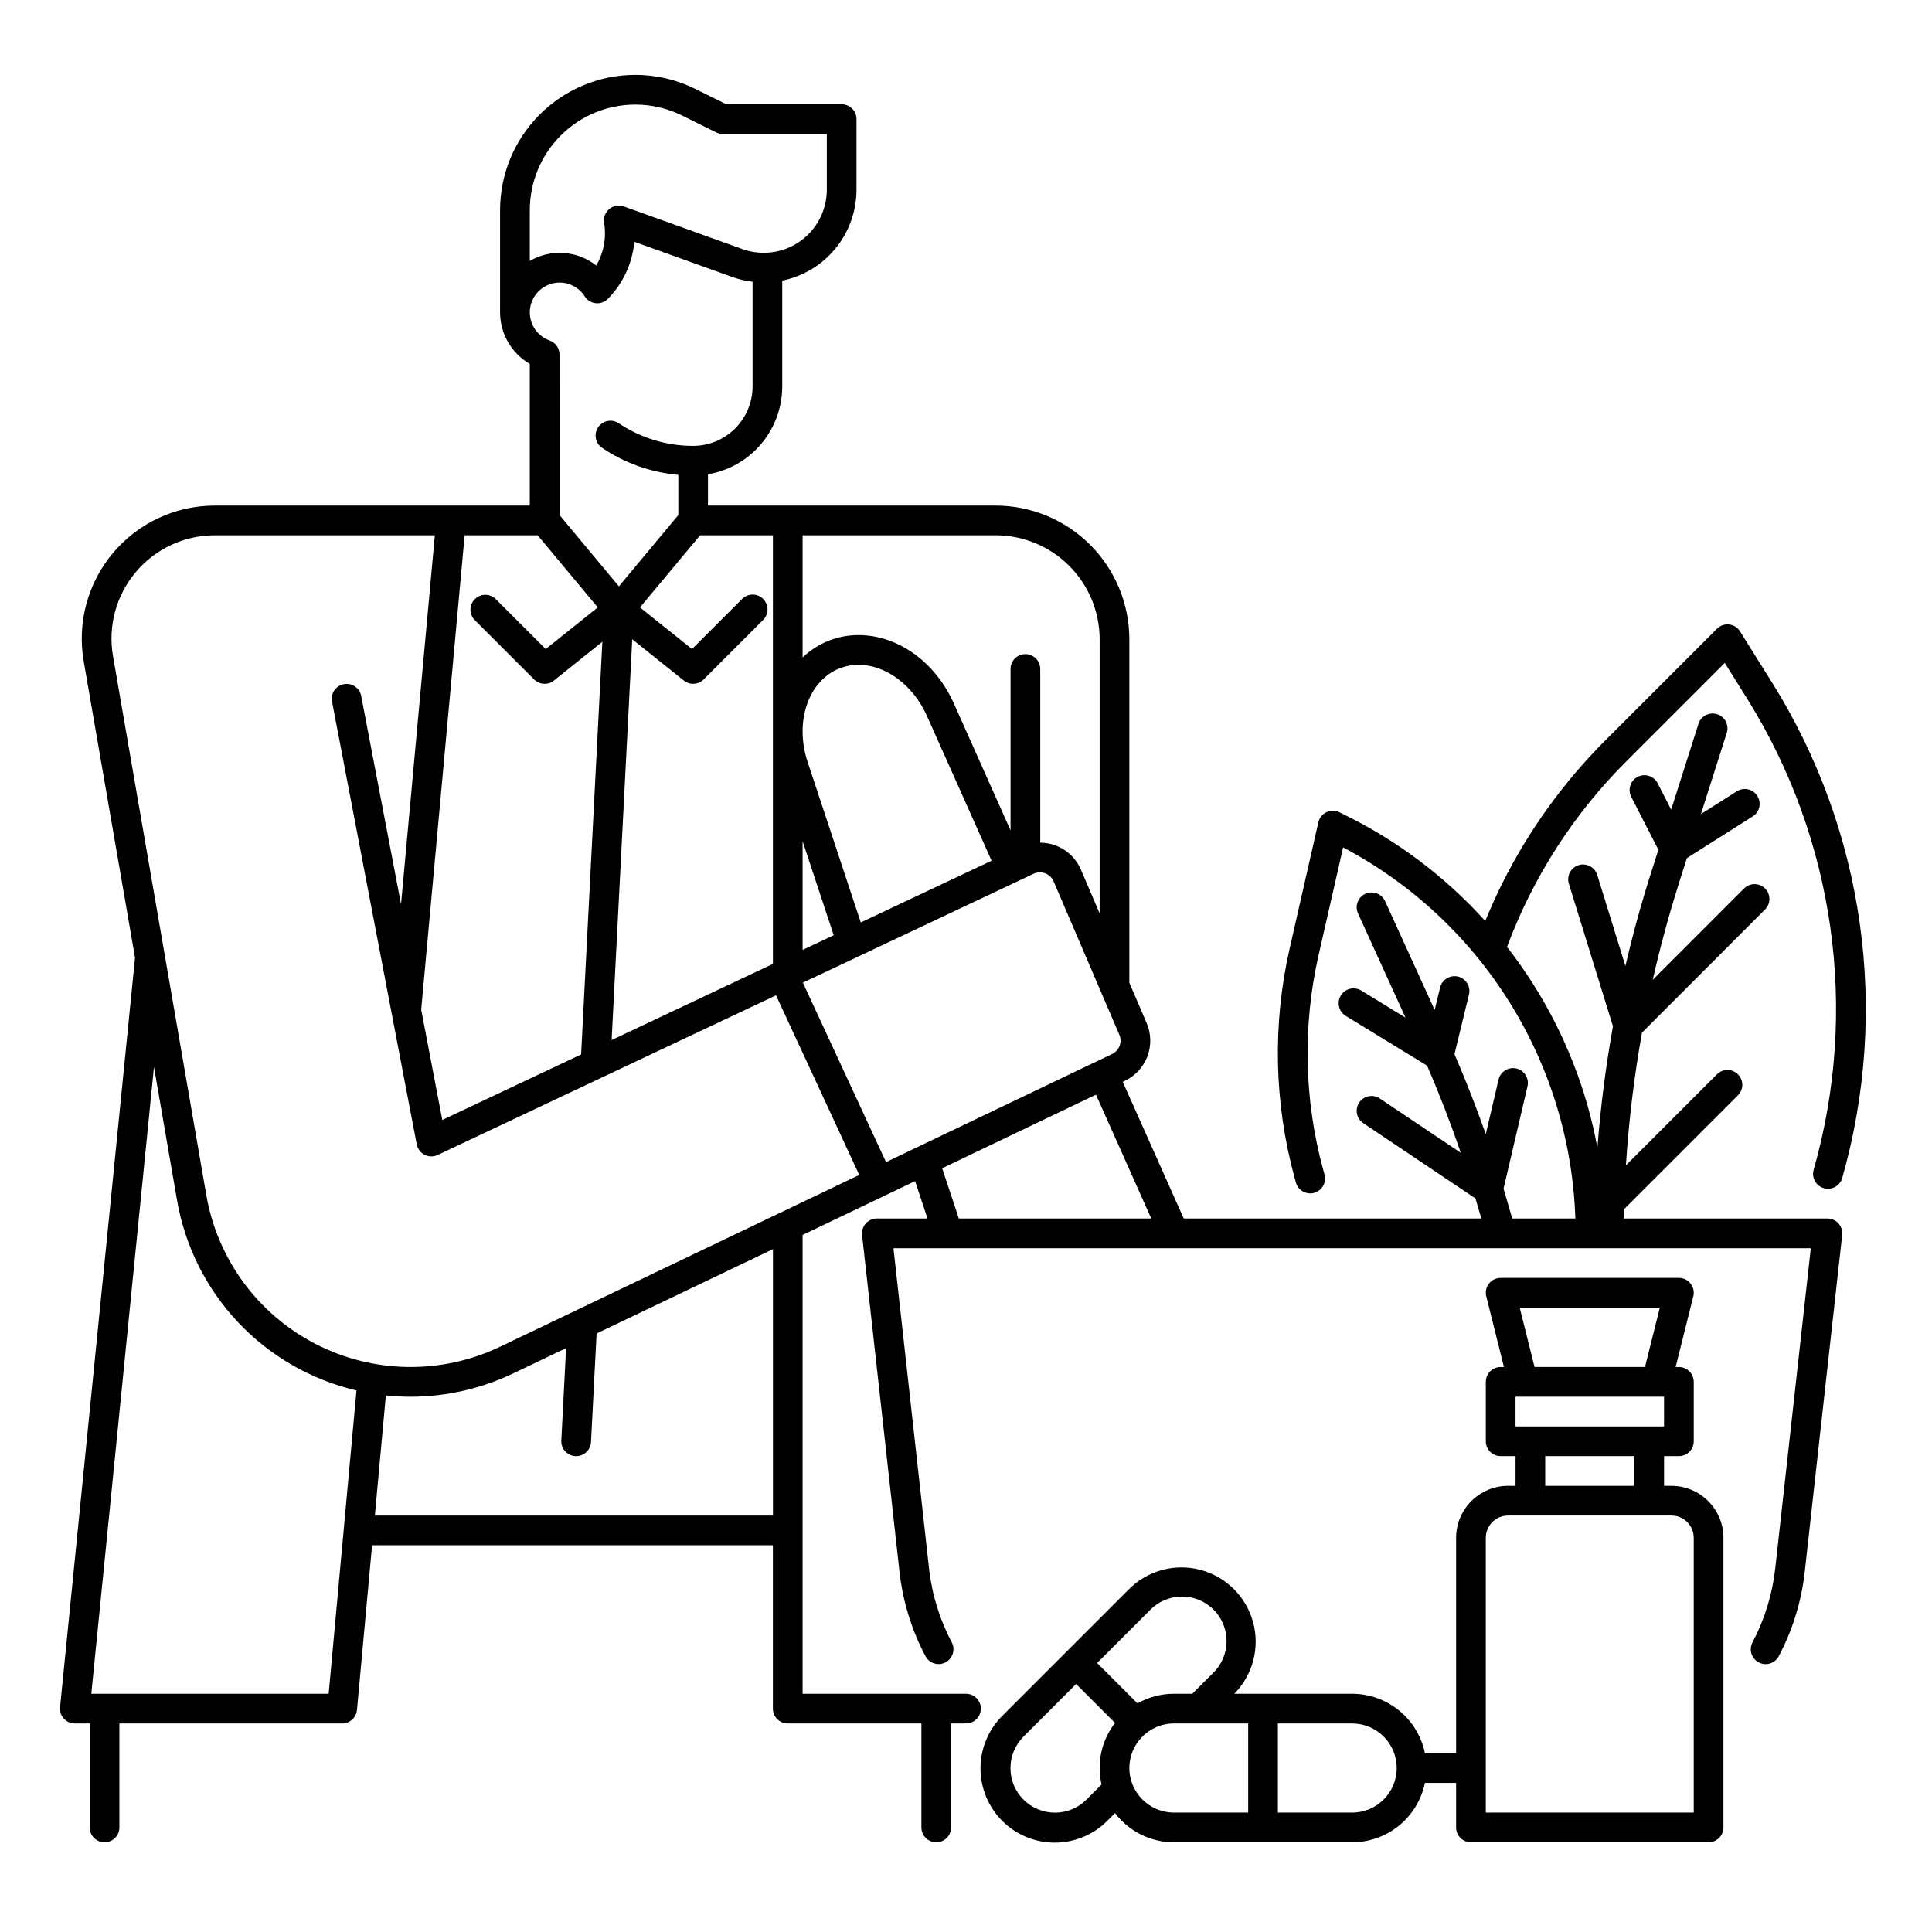 <?xml version="1.0" encoding="UTF-8"?>
<!-- Uploaded to: ICON Repo, www.iconrepo.com, Generator: ICON Repo Mixer Tools -->
<svg fill="#000000" width="800px" height="800px" version="1.1" viewBox="144 144 512 512" xmlns="http://www.w3.org/2000/svg">
 <g>
  <path d="m586.96 537.76h-1.969v-7.871h3.938-0.004c1.047 0 2.047-0.414 2.785-1.152 0.738-0.738 1.152-1.738 1.152-2.785v-15.742c0-1.043-0.414-2.047-1.152-2.785-0.738-0.738-1.738-1.152-2.785-1.152h-0.863l4.68-18.727 0.004 0.004c0.293-1.176 0.027-2.422-0.719-3.379-0.742-0.953-1.887-1.512-3.102-1.512h-47.23c-1.211 0-2.356 0.559-3.102 1.512-0.746 0.957-1.012 2.203-0.715 3.379l4.68 18.723h-0.863c-2.176 0-3.938 1.762-3.938 3.938v15.742c0 1.047 0.414 2.047 1.152 2.785 0.738 0.738 1.742 1.152 2.785 1.152h3.938v7.871h-1.969c-7.606 0.008-13.77 6.172-13.777 13.777v57.07h-8.266c-0.914-4.441-3.328-8.434-6.844-11.301-3.512-2.867-7.906-4.438-12.441-4.441h-31.234c4.934-5.004 6.828-12.258 4.961-19.035-1.863-6.773-7.199-12.039-14-13.812s-14.027 0.215-18.965 5.219l-33.391 33.391c-3.734 3.68-5.844 8.699-5.863 13.941-0.02 5.242 2.055 10.273 5.758 13.98 3.707 3.711 8.738 5.785 13.98 5.766 5.242-0.016 10.262-2.125 13.945-5.859l1.969-1.969-0.004 0.004c3.715 4.871 9.484 7.731 15.609 7.734h47.234c4.535-0.004 8.93-1.574 12.441-4.441 3.516-2.867 5.93-6.859 6.844-11.301h8.266v11.809c0 1.043 0.414 2.043 1.152 2.781 0.738 0.738 1.738 1.152 2.785 1.152h62.977c1.043 0 2.043-0.414 2.781-1.152 0.738-0.738 1.152-1.738 1.152-2.781v-76.754c-0.008-7.606-6.172-13.77-13.773-13.777zm-138.3 33.043c2.191-2.32 5.227-3.656 8.418-3.703 3.191-0.047 6.262 1.203 8.52 3.457 2.258 2.258 3.504 5.332 3.457 8.52-0.047 3.191-1.383 6.227-3.703 8.418l-5.371 5.371h-4.883c-3.383 0-6.711 0.879-9.652 2.551l-10.699-10.699zm-16.707 50.09c-2.211 2.223-5.215 3.477-8.352 3.481s-6.144-1.238-8.363-3.457-3.461-5.227-3.457-8.363c0.008-3.137 1.258-6.141 3.484-8.352l13.914-13.918 10.316 10.316c-3.59 4.625-4.898 10.621-3.57 16.324zm11.336-8.348c0.008-6.519 5.293-11.801 11.809-11.809h19.68v23.617h-19.68c-6.516-0.008-11.801-5.289-11.809-11.809zm59.039 11.809h-19.676v-23.617h19.68c6.519 0 11.809 5.289 11.809 11.809 0 6.523-5.289 11.809-11.809 11.809zm82.656-102.34h-39.355v-7.871h39.359zm-38.254-31.488h37.148l-3.938 15.742h-29.273zm6.769 39.359h23.617v7.871h-23.617zm39.359 94.465h-55.105v-72.816c0.004-3.258 2.644-5.902 5.906-5.902h43.297c3.258 0 5.898 2.644 5.902 5.902z"/>
  <path d="m613.64 324.93-8.512-13.609c-0.633-1.02-1.699-1.688-2.891-1.824-1.191-0.137-2.379 0.277-3.227 1.129l-29.598 29.598h-0.004c-11.062 11.062-20.266 23.832-27.266 37.824-1.637 3.277-3.144 6.637-4.531 10.035-10.664-11.832-23.523-21.488-37.863-28.426l-0.766-0.383v-0.004c-1.082-0.539-2.352-0.551-3.441-0.035-1.094 0.516-1.887 1.504-2.156 2.684l-7.625 33.488c-4.559 20.047-4.102 40.906 1.328 60.734 0.109 0.402 0.223 0.805 0.336 1.207 0.277 1.02 0.945 1.883 1.863 2.398 0.914 0.52 2 0.648 3.012 0.359 1.016-0.285 1.871-0.969 2.375-1.891 0.508-0.922 0.621-2.012 0.32-3.019-0.109-0.379-0.211-0.754-0.316-1.133-5.082-18.582-5.512-38.129-1.246-56.91l6.508-28.578 0.004-0.004c18.016 9.512 33.199 23.617 44.008 40.887 10.809 17.27 16.859 37.09 17.535 57.453h-16.734s-1.812-6.297-2.297-7.906l6.344-27.113c0.492-2.117-0.82-4.234-2.938-4.731-2.117-0.492-4.234 0.82-4.731 2.938l-3.387 14.473c-2.523-7.168-5.285-14.238-8.289-21.215l3.832-15.785h0.004c0.25-1.016 0.086-2.09-0.457-2.984-0.543-0.891-1.422-1.531-2.438-1.781-1.016-0.246-2.086-0.078-2.981 0.469-0.891 0.543-1.531 1.422-1.773 2.438l-1.441 5.938-13.145-28.84c-0.902-1.977-3.234-2.852-5.215-1.949-1.977 0.902-2.852 3.238-1.949 5.215l12.582 27.602-11.77-7.199c-1.852-1.098-4.242-0.504-5.367 1.332-1.125 1.836-0.562 4.238 1.262 5.383l21.605 13.215c3.269 7.566 6.25 15.289 8.93 23.098l-21.469-14.402v0.004c-0.867-0.582-1.93-0.797-2.953-0.594-1.027 0.203-1.93 0.801-2.508 1.668-1.211 1.809-0.73 4.254 1.074 5.461l29.734 19.949c0.438 1.469 1.555 5.32 1.555 5.32h-78.867l-16.164-36.219 0.566-0.27c5.727-2.719 8.277-9.48 5.769-15.305l-4.586-10.691v-91.02c-0.008-9.391-3.746-18.395-10.387-25.039-6.641-6.641-15.645-10.375-25.035-10.387h-76.242v-8.285c5.5-0.934 10.492-3.785 14.094-8.047 3.602-4.258 5.578-9.656 5.586-15.234v-28.043c5.551-1.137 10.543-4.156 14.125-8.543 3.586-4.387 5.547-9.879 5.555-15.543v-18.719c0-1.043-0.414-2.043-1.152-2.781-0.738-0.738-1.738-1.152-2.781-1.152h-30.566l-8.242-4.082c-4.941-2.445-10.379-3.719-15.895-3.715-9.5 0.016-18.605 3.793-25.32 10.512-6.719 6.719-10.496 15.828-10.504 25.328v27.109c0.008 5.625 3.004 10.828 7.871 13.652v37.543h-83.473c-10.402 0-20.27 4.594-26.969 12.551s-9.543 18.465-7.766 28.715l13.598 78.539-19.867 198.62c-0.113 1.105 0.25 2.207 0.996 3.035 0.746 0.824 1.809 1.293 2.918 1.293h3.938v27.555c0 2.172 1.762 3.934 3.938 3.934 2.172 0 3.934-1.762 3.934-3.934v-27.555h59.043c2.031 0 3.731-1.551 3.918-3.574l4.004-43.656h106.22v43.297c0 1.043 0.414 2.043 1.152 2.781s1.738 1.152 2.781 1.152h35.426v27.555c0 2.172 1.762 3.934 3.934 3.934 2.176 0 3.938-1.762 3.938-3.934v-27.555h3.938c2.172 0 3.934-1.762 3.934-3.934 0-2.176-1.762-3.938-3.934-3.938h-43.297v-121.59l29.816-14.262 3.277 9.902h-13.414c-1.121 0-2.188 0.477-2.934 1.312-0.746 0.832-1.102 1.945-0.98 3.059l9.91 89.18c0.863 7.848 3.199 15.457 6.887 22.438 1.016 1.922 3.398 2.656 5.32 1.641 1.922-1.016 2.656-3.394 1.645-5.316-3.227-6.106-5.269-12.766-6.023-19.625l-9.426-84.816h243.11l-9.422 84.809v0.004c-0.758 6.859-2.801 13.52-6.023 19.625-0.492 0.922-0.598 2.004-0.289 3.004 0.305 1 1 1.836 1.926 2.324 0.922 0.488 2.004 0.59 3.004 0.281 1-0.312 1.836-1.008 2.32-1.934 3.688-6.981 6.023-14.59 6.887-22.438l9.91-89.18c0.121-1.113-0.234-2.227-0.98-3.059-0.75-0.832-1.816-1.309-2.934-1.309h-53.973c0.016-0.809 0.023-1.617 0.047-2.426l30.215-30.215h0.004c1.535-1.539 1.535-4.031-0.004-5.566-1.535-1.539-4.027-1.535-5.566 0l-24.125 24.125h0.004c0.75-11.793 2.172-23.535 4.258-35.172l32.57-32.59c0.758-0.73 1.191-1.738 1.199-2.797 0.008-1.055-0.406-2.07-1.152-2.816-0.75-0.746-1.762-1.16-2.82-1.152-1.055 0.012-2.062 0.445-2.797 1.203l-24.156 24.168c1.969-8.672 4.301-17.262 6.996-25.773l2.066-6.496 17.441-11.051 0.004 0.004c1.836-1.164 2.383-3.598 1.219-5.434s-3.598-2.383-5.434-1.219l-9.516 6.031 6.848-21.52c0.66-2.07-0.484-4.285-2.559-4.945-2.07-0.66-4.285 0.488-4.945 2.559l-7.231 22.73-3.555-6.934c-0.469-0.945-1.297-1.66-2.297-1.992-1-0.328-2.09-0.242-3.027 0.238-0.938 0.48-1.641 1.316-1.957 2.32s-0.219 2.094 0.277 3.023l7.172 13.988-2.008 6.305c-2.574 8.09-4.82 16.258-6.734 24.5l-7.465-24.141v0.004c-0.641-2.078-2.848-3.242-4.922-2.598-2.078 0.641-3.242 2.848-2.598 4.922l11.688 37.785h-0.004c-1.914 10.656-3.289 21.402-4.117 32.195-0.703-3.769-1.562-7.512-2.613-11.203-4.348-15.25-11.594-29.52-21.34-42.027 6.875-18.473 17.652-35.242 31.605-49.168l26.102-26.102 5.887 9.414c23.281 37.277 29.699 82.66 17.668 124.93-0.594 2.094 0.621 4.273 2.711 4.867 2.094 0.594 4.273-0.621 4.867-2.711 12.633-44.41 5.887-92.094-18.574-131.25zm-327.15-39.074 15.926 19.113-13.797 11.035-13.254-13.254h0.004c-1.543-1.508-4.012-1.492-5.535 0.031-1.527 1.527-1.539 3.992-0.031 5.535l15.742 15.742v0.004c1.418 1.418 3.676 1.543 5.242 0.289l12.844-10.273-5.629 109.36-36.789 17.363-5.594-29.242 11.516-125.7zm25.059 27.551 13.676 10.945c1.566 1.254 3.824 1.129 5.242-0.289l15.746-15.746c0.75-0.734 1.176-1.738 1.184-2.793 0.004-1.051-0.41-2.059-1.152-2.805-0.746-0.742-1.754-1.156-2.809-1.152-1.051 0.008-2.055 0.434-2.789 1.184l-13.25 13.254-13.797-11.035 15.934-19.113h19.297v113.59l-42.746 20.172zm60.566 75.055-14.09-42.559c-3.535-10.684 0.223-21.582 8.551-24.812h0.004c1.582-0.609 3.262-0.922 4.961-0.914 7.207 0 14.473 5.418 18.074 13.48l17.164 38.445zm-7.172 3.383-8.242 3.891v-28.793zm52.5-16.066 0.465-0.223c0.969-0.457 2.078-0.5 3.078-0.121s1.801 1.145 2.227 2.125l17.426 40.656c0.832 1.945-0.02 4.199-1.926 5.106l-59.906 28.652-22.035-47.562zm17.977-62.371v72.652l-4.977-11.609h0.004c-1.852-4.309-6.082-7.109-10.77-7.137v-46.035c0-2.172-1.762-3.934-3.938-3.934-2.172 0-3.938 1.762-3.938 3.934v42.777l-15.004-33.609c-4.922-11.02-14.836-18.145-25.262-18.145l0.004 0.004c-5.527-0.02-10.848 2.106-14.84 5.922v-32.371h51.168c7.305 0.008 14.309 2.914 19.473 8.078 5.164 5.164 8.07 12.168 8.078 19.473zm-151.02-113.73c0.008-7.414 2.953-14.52 8.195-19.766 5.238-5.242 12.348-8.191 19.758-8.199 4.305-0.004 8.547 0.988 12.398 2.898l9.062 4.488 0.004-0.004c0.543 0.27 1.141 0.41 1.746 0.41h27.551v14.777c0 5.441-2.652 10.543-7.106 13.672-4.453 3.129-10.148 3.894-15.27 2.051l-31.418-11.297c-1.309-0.469-2.773-0.211-3.844 0.676-1.07 0.891-1.594 2.281-1.371 3.656 0.148 0.914 0.227 1.844 0.223 2.773 0.004 3-0.793 5.949-2.312 8.539-2.481-1.941-5.484-3.094-8.625-3.309-3.141-0.215-6.273 0.516-8.996 2.098zm7.902 19.207c2.703-0.004 5.223 1.379 6.664 3.668 0.645 1.012 1.719 1.676 2.914 1.801 1.199 0.125 2.383-0.305 3.223-1.164 4.012-4.078 6.488-9.422 7.004-15.117l25.977 9.34c1.73 0.617 3.527 1.035 5.356 1.25v27.754c-0.008 4.176-1.668 8.176-4.617 11.129-2.953 2.949-6.953 4.613-11.129 4.617-7.027 0.012-13.895-2.078-19.727-5.996-1.805-1.211-4.25-0.73-5.461 1.074-1.211 1.801-0.73 4.25 1.07 5.461 6.019 4.047 12.961 6.504 20.184 7.148v10.645l-15.742 18.895-15.742-18.895-0.004-42.551c0-1.664-1.047-3.148-2.613-3.707-3.625-1.289-5.797-5-5.141-8.789 0.652-3.789 3.938-6.559 7.785-6.562zm-112.32 76.723c5.195-6.188 12.867-9.758 20.949-9.75h58.309l-8.961 97.762-10.562-55.203h0.004c-0.418-2.125-2.473-3.516-4.602-3.109-2.129 0.406-3.527 2.457-3.133 4.586l22.453 117.37h0.004c0.227 1.195 0.996 2.215 2.082 2.769 1.082 0.551 2.363 0.57 3.461 0.051l89.668-42.312 22.055 47.602-95.172 45.52v-0.004c-15.527 7.43-33.637 7.156-48.93-0.738-15.293-7.894-26.004-22.5-28.938-39.461l-24.719-142.79c-1.387-7.957 0.82-16.121 6.031-22.293zm51.117 297.26h-62.906l16.609-166.11 6.109 35.285c2.094 12.148 7.727 23.41 16.184 32.379 8.457 8.973 19.371 15.25 31.375 18.055zm117.74-47.23h-105.5l2.918-31.848c2.18 0.234 4.371 0.352 6.562 0.359 9.383-0.016 18.645-2.117 27.113-6.152l14.086-6.734-1.262 24.492h-0.004c-0.109 2.168 1.559 4.019 3.731 4.133h0.207-0.004c2.094 0 3.824-1.637 3.934-3.731l1.484-28.766 46.734-22.352zm44.848-92.043 40.758-19.5 14.648 32.82h-50.996z"/>
 </g>
</svg>